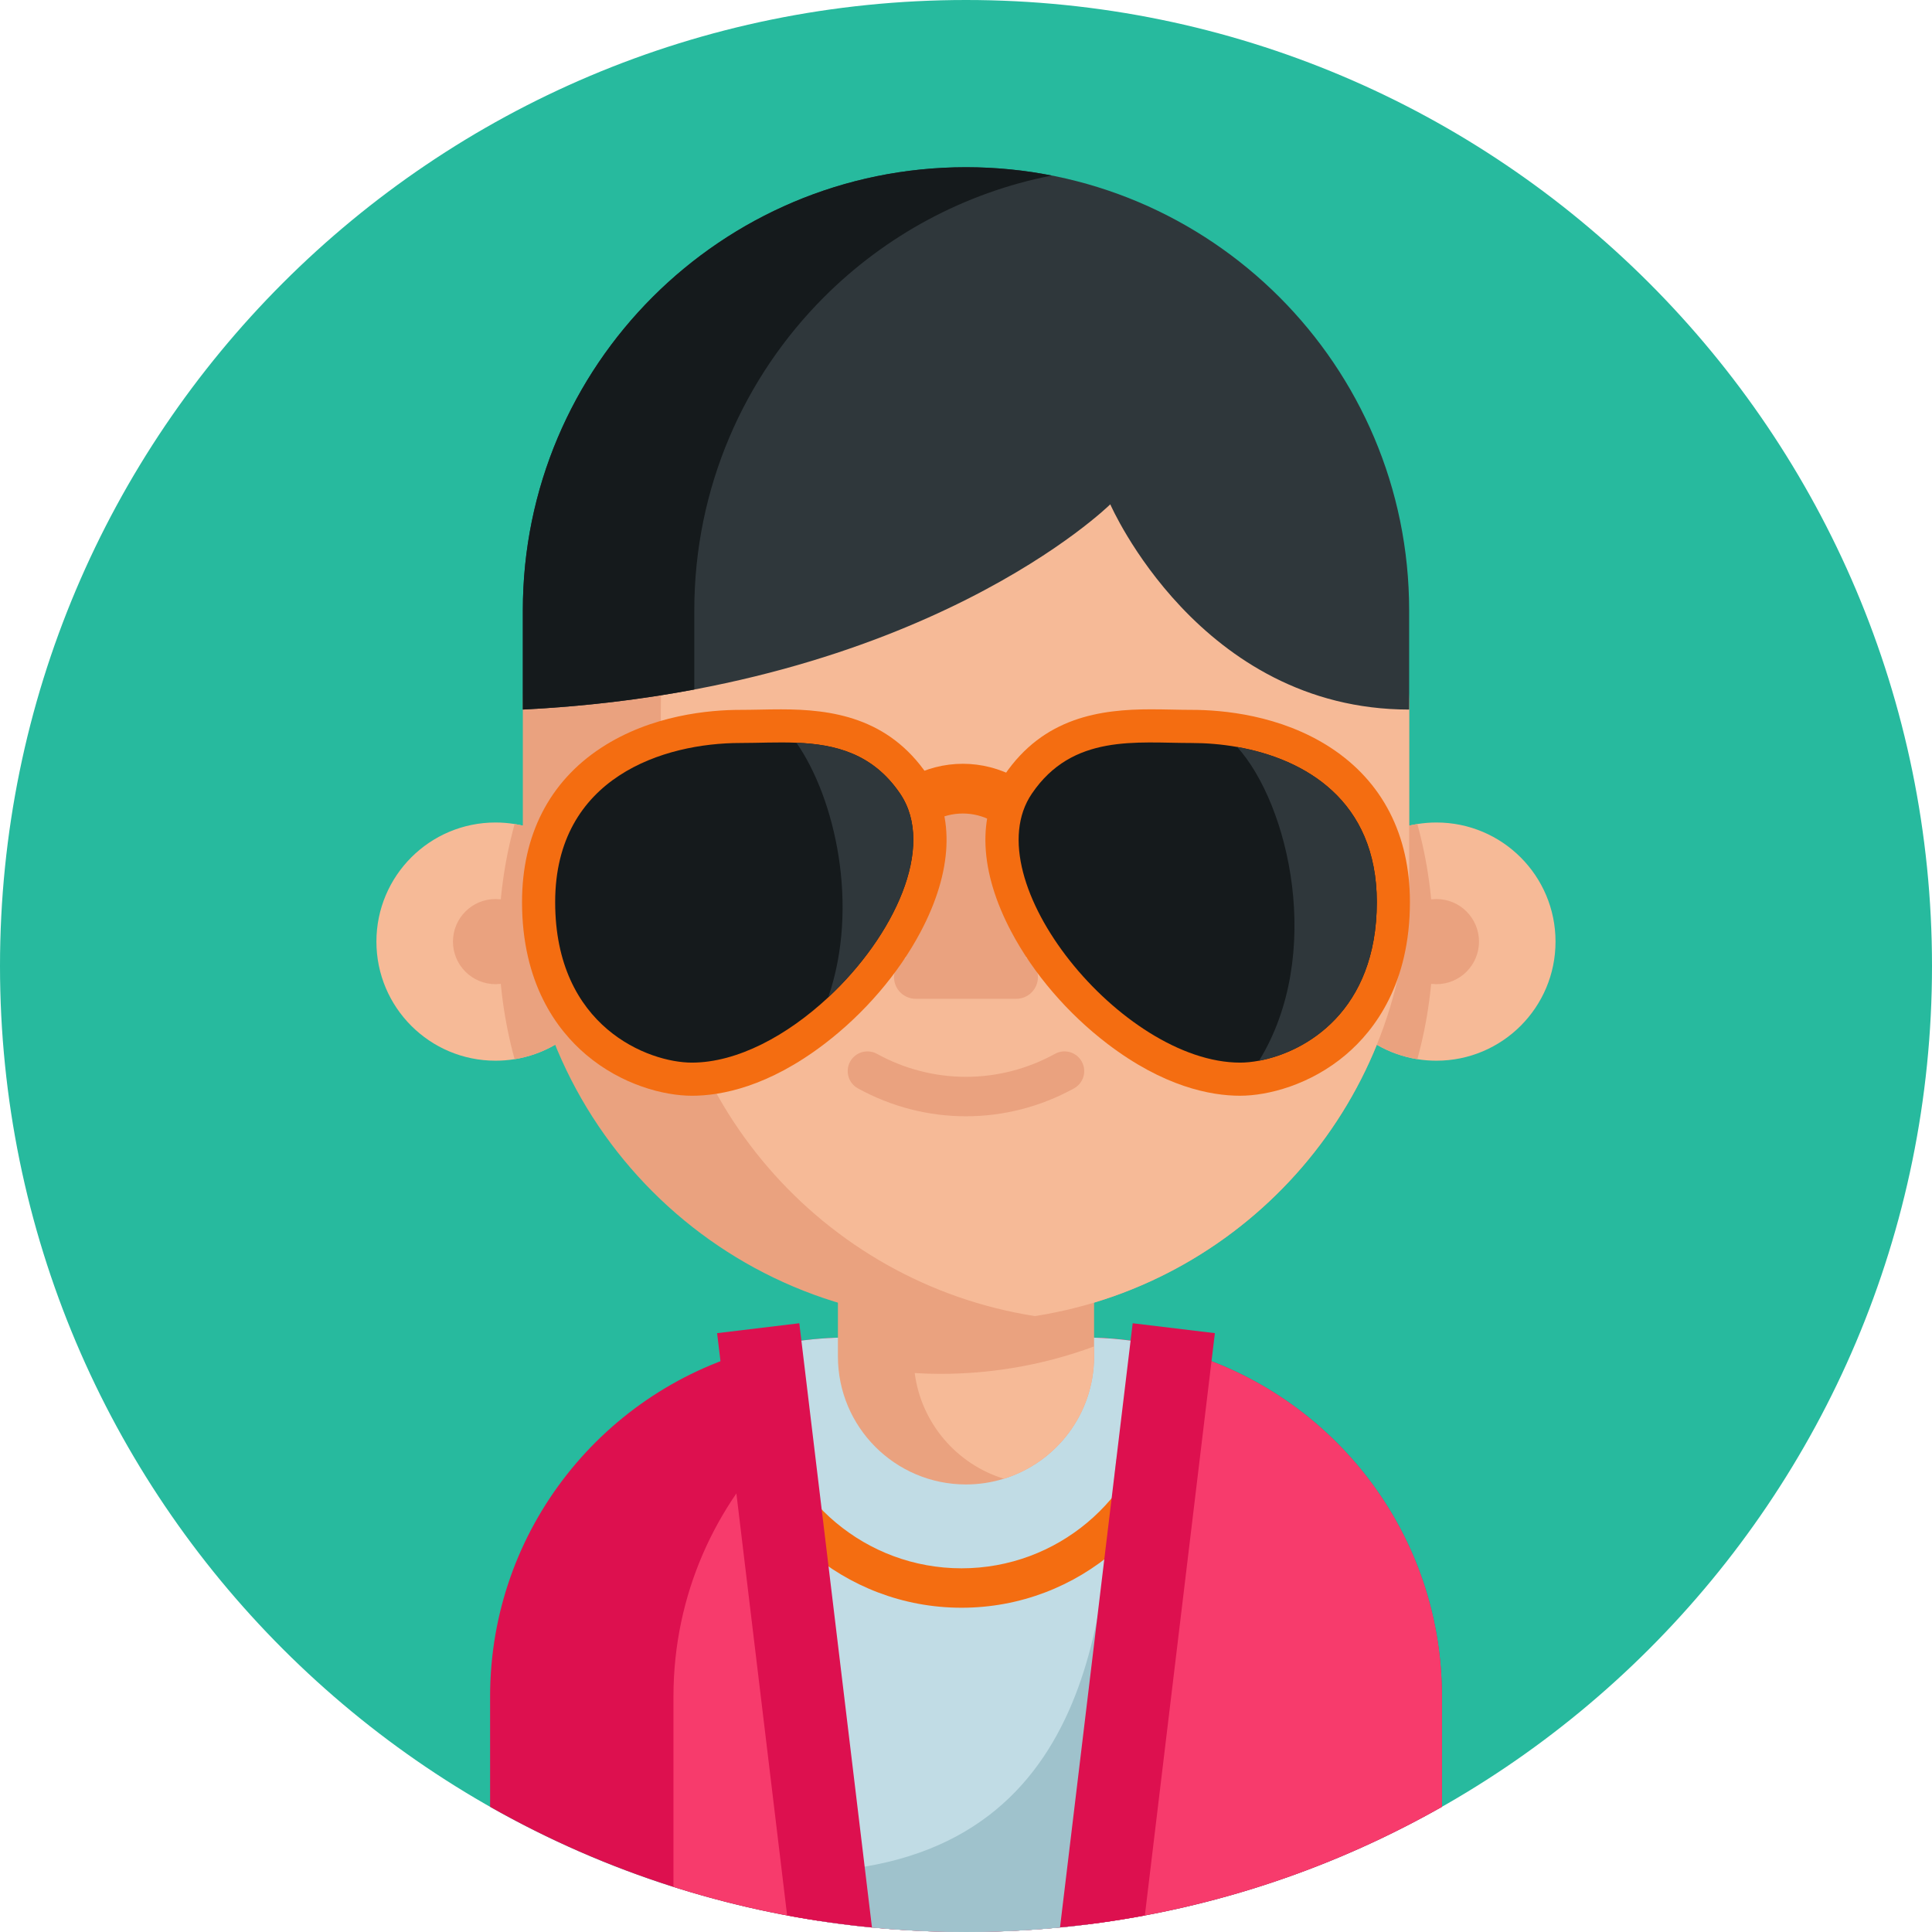 <svg height="512pt" viewBox="0 0 512 512" width="512pt" xmlns="http://www.w3.org/2000/svg"><path d="m512 256c0 141.387-114.613 256-256 256s-256-114.613-256-256 114.613-256 256-256 256 114.613 256 256zm0 0" fill="#27ba9e"/><path d="m382.121 449.578v29.246c-28.223 16.008-59.789 26.812-93.391 31.094-10.723 1.371-21.641 2.082-32.727 2.082-13.312 0-26.363-1.016-39.109-2.969-13.168-2.016-26-5.047-38.422-8.984-17.031-5.402-33.301-12.551-48.59-21.223v-29.246c0-44.441 30.48-81.785 71.691-92.215 5.066-1.293 10.305-2.172 15.664-2.602 2.57-.207 5.16-.312 7.785-.312h61.949c7.254 0 14.316.805 21.098 2.34.062.012.137.031.199.043 42.297 9.676 73.852 47.531 73.852 92.746zm0 0" fill="#dd104f"/><path d="m382.121 449.578v29.246c-22.727 12.895-47.613 22.414-74 27.855-1.566.324-3.145.637-4.723.93-7.387 1.391-14.887 2.457-22.484 3.176-6.07.598-12.215.973-18.402 1.129-2.16.055-4.336.086-6.508.086-8.414 0-16.719-.41-24.922-1.191-7.598-.742-15.098-1.809-22.484-3.199-10.273-1.922-20.324-4.461-30.125-7.562v-50.469c0-6.742.699-13.324 2.035-19.668 2.613-12.453 7.672-24 14.641-34.137.273-.418.562-.812.848-1.223 5.273-7.426 11.586-14.062 18.734-19.684 16.195-12.789 36.652-20.418 58.891-20.418h13.352c4.285 0 8.508.281 12.645.836 7.449.98 14.641 2.844 21.441 5.465 35.715 13.688 61.062 48.297 61.062 88.828zm0 0" fill="#f73b6c"/><path d="m308.07 356.789-5.664 44.879-13.676 108.25c-10.723 1.371-21.641 2.082-32.727 2.082-13.312 0-26.363-1.016-39.109-2.969l-1.141-12.559-11.996-132.566-2.184-6.543c5.066-1.293 10.305-2.172 15.664-2.602 2.57-.207 5.16-.312 7.785-.312h61.949c7.254 0 14.316.805 21.098 2.34zm0 0" fill="#c1dce5"/><path d="m302.406 401.668-13.676 108.25c-10.723 1.371-21.641 2.082-32.727 2.082-13.312 0-26.363-1.016-39.109-2.969l-1.141-12.559c2.164-.367 4.43-.668 6.812-.91 72.098-7.312 69.738-79.445 73.289-109.023zm0 0" fill="#9fc2cc"/><path d="m305.867 373.395c-4.578 24.02-25.727 42.223-51.043 42.223-25.32 0-46.469-18.203-51.047-42.223h-10.605c4.691 29.801 30.543 52.672 61.652 52.672 31.105 0 56.957-22.871 61.648-52.672zm0 0" fill="#f46d11"/><path d="m289.941 317.801v41.656c0 15.25-10.055 28.141-23.906 32.422-3.172.98-6.551 1.516-10.043 1.516-18.746 0-33.938-15.195-33.938-33.938v-41.656zm0 0" fill="#eaa27f"/><path d="m289.941 356.816v2.641c0 15.25-10.055 28.141-23.906 32.422-12.496-3.844-21.891-14.707-23.629-28.004 2.27.141 4.551.211 6.84.211 6.422 0 12.715-.512 18.848-1.52 7.559-1.211 14.859-3.156 21.848-5.75zm0 0" fill="#f6ba97"/><path d="m231.082 510.809c-7.598-.742-15.098-1.809-22.484-3.199l-13.449-111.836-5.109-42.473 21.785-2.625 2.906 24.191zm0 0" fill="#dd104f"/><path d="m321.957 353.301-.898 7.449-17.66 146.859c-7.387 1.391-14.887 2.457-22.484 3.176l18.703-155.5.555-4.609zm0 0" fill="#dd104f"/><path d="m162.887 249.535c0 15.711-11.48 28.742-26.512 31.16-1.641.266-3.332.402-5.055.402-17.438 0-31.566-14.125-31.566-31.562s14.129-31.566 31.566-31.566c1.723 0 3.414.141 5.055.406 15.031 2.418 26.512 15.445 26.512 31.16zm0 0" fill="#f6ba97"/><path d="m162.887 249.535c0 15.711-11.48 28.742-26.512 31.16-2.73-9.93-4.188-20.379-4.188-31.16 0-10.785 1.457-21.234 4.188-31.16 15.031 2.418 26.512 15.445 26.512 31.16zm0 0" fill="#eaa27f"/><path d="m142.602 249.535c0 6.23-5.051 11.281-11.281 11.281-6.23 0-11.281-5.051-11.281-11.281 0-6.23 5.051-11.281 11.281-11.281 6.23 0 11.281 5.051 11.281 11.281zm0 0" fill="#eaa27f"/><path d="m349.102 249.535c0 15.711 11.477 28.742 26.508 31.16 1.645.266 3.332.402 5.059.402 17.438 0 31.562-14.125 31.562-31.562s-14.125-31.566-31.562-31.566c-1.727 0-3.414.141-5.059.406-15.031 2.418-26.508 15.445-26.508 31.16zm0 0" fill="#f6ba97"/><g fill="#eaa27f"><path d="m349.102 249.535c0 15.711 11.477 28.742 26.508 31.16 2.73-9.93 4.191-20.379 4.191-31.16 0-10.785-1.457-21.234-4.191-31.16-15.031 2.418-26.508 15.445-26.508 31.16zm0 0"/><path d="m373.438 188.039v44.723c0 58.441-42.695 106.926-98.598 115.922-.188.031-.387.062-.574.094-5.945.949-12.047 1.422-18.277 1.422-64.855 0-117.434-52.582-117.434-117.438v-44.723c0-13.656 2.328-26.781 6.633-38.973 16.062-45.707 59.613-78.473 110.801-78.473h.012c6.219 0 12.328.48 18.285 1.422 56.176 8.777 99.152 57.383 99.152 116.023zm0 0"/><path d="m391.949 249.535c0 6.23-5.051 11.281-11.281 11.281s-11.281-5.051-11.281-11.281c0-6.23 5.051-11.281 11.281-11.281s11.281 5.051 11.281 11.281zm0 0"/></g><path d="m373.438 188.039v44.723c0 58.441-42.695 106.926-98.598 115.922-.188.031-.387.062-.574.094-56.176-8.777-99.141-57.387-99.141-116.016v-44.723c0-58.641 42.977-107.246 99.16-116.023 56.176 8.777 99.152 57.383 99.152 116.023zm0 0" fill="#f6ba97"/><path d="m255.992 295.828c-9.836 0-19.668-2.465-28.633-7.395-2.527-1.387-3.453-4.566-2.062-7.094s4.566-3.449 7.098-2.062c14.773 8.125 32.418 8.125 47.195 0 2.527-1.391 5.703-.469 7.094 2.062 1.391 2.527.469 5.707-2.062 7.094-8.961 4.93-18.797 7.395-28.629 7.395zm0 0" fill="#eaa27f"/><path d="m269.312 264.691h-26.645c-3.172 0-5.746-2.574-5.746-5.746 0-3.176 2.574-5.746 5.746-5.746h26.645c3.176 0 5.75 2.57 5.75 5.746 0 3.172-2.574 5.746-5.75 5.746zm0 0" fill="#eaa27f"/><path d="m138.555 188.039c106.051-5.305 155.68-54.391 155.68-54.391s23.617 54.391 79.203 54.391v-26.285c0-64.859-52.582-117.441-117.441-117.441-64.863 0-117.441 52.582-117.441 117.441zm0 0" fill="#2f373b"/><path d="m278.715 46.52c-23.32 4.566-44.168 16.039-60.32 32.191-21.254 21.254-34.398 50.613-34.398 83.047v20.973c-13.805 2.59-28.934 4.484-45.441 5.309v-26.281c0-32.434 13.145-61.793 34.398-83.047 21.25-21.254 50.602-34.398 83.035-34.398 7.773 0 15.383.754 22.727 2.207zm0 0" fill="#151a1c"/><path d="m229.141 211.004h71.445v42.715h-71.445zm0 0" fill="#eaa27f"/><path d="m263.004 217.613c-4.906-2.699-10.77-2.699-15.68 0l-6.34-11.539c8.879-4.883 19.484-4.883 28.363 0zm0 0" fill="#f46d11"/><path d="m183.34 290.383c-7.359 0-18.598-2.867-28.066-10.914-7.723-6.562-16.93-18.906-16.93-40.41 0-17.754 7.242-31.887 20.945-40.867 13.363-8.762 28.855-10.07 36.902-10.07 1.641 0 3.316-.031 5.094-.066 1.836-.039 3.738-.074 5.668-.074 13.371 0 28.445 2.07 38.855 17.43 7.305 10.773 6.648 25.531-1.848 41.555-5.883 11.094-14.926 21.633-25.461 29.668-14.902 11.363-27.344 13.75-35.16 13.75zm0 0" fill="#f46d11"/><path d="m219.492 264.309c-10.867 10.129-24.121 17.297-36.148 17.297-11.395 0-36.219-9.348-36.219-42.543 0-33.199 28.914-42.164 49.066-42.164 4.805 0 9.863-.27 14.871-.066 10.215.414 20.23 2.805 27.484 13.5 9.559 14.102-1.699 37.812-19.055 53.977zm0 0" fill="#151a1c"/><path d="m328.648 290.383c-7.812 0-20.258-2.387-35.156-13.75-10.539-8.035-19.582-18.574-25.465-29.668-8.496-16.027-9.152-30.781-1.848-41.555 10.414-15.359 25.488-17.434 38.859-17.434 1.926 0 3.828.039 5.668.074 1.773.039 3.449.07 5.09.07 8.047 0 23.543 1.309 36.902 10.066 13.703 8.98 20.945 23.117 20.945 40.871 0 21.504-9.207 33.844-16.93 40.41-9.465 8.047-20.703 10.914-28.066 10.914zm0 0" fill="#f46d11"/><path d="m364.867 239.062c0 28.895-18.805 39.715-31.195 42.035-1.848.348-3.543.508-5.023.508-31.254 0-70.75-48.344-55.203-71.273 10.805-15.938 27.75-13.43 42.348-13.43 3.793 0 7.898.312 12.062 1.051 17.953 3.176 37.012 14.152 37.012 41.109zm0 0" fill="#151a1c"/><path d="m364.867 239.062c0 28.895-18.805 39.715-31.195 42.035 17.25-28.098 7.961-67.867-5.816-83.145 17.953 3.176 37.012 14.152 37.012 41.109zm0 0" fill="#2f373b"/><path d="m219.492 264.309c8.312-24.207 1.859-52.68-8.43-67.473 10.215.41 20.23 2.805 27.484 13.496 9.559 14.102-1.699 37.812-19.055 53.977zm0 0" fill="#2f373b"/></svg>